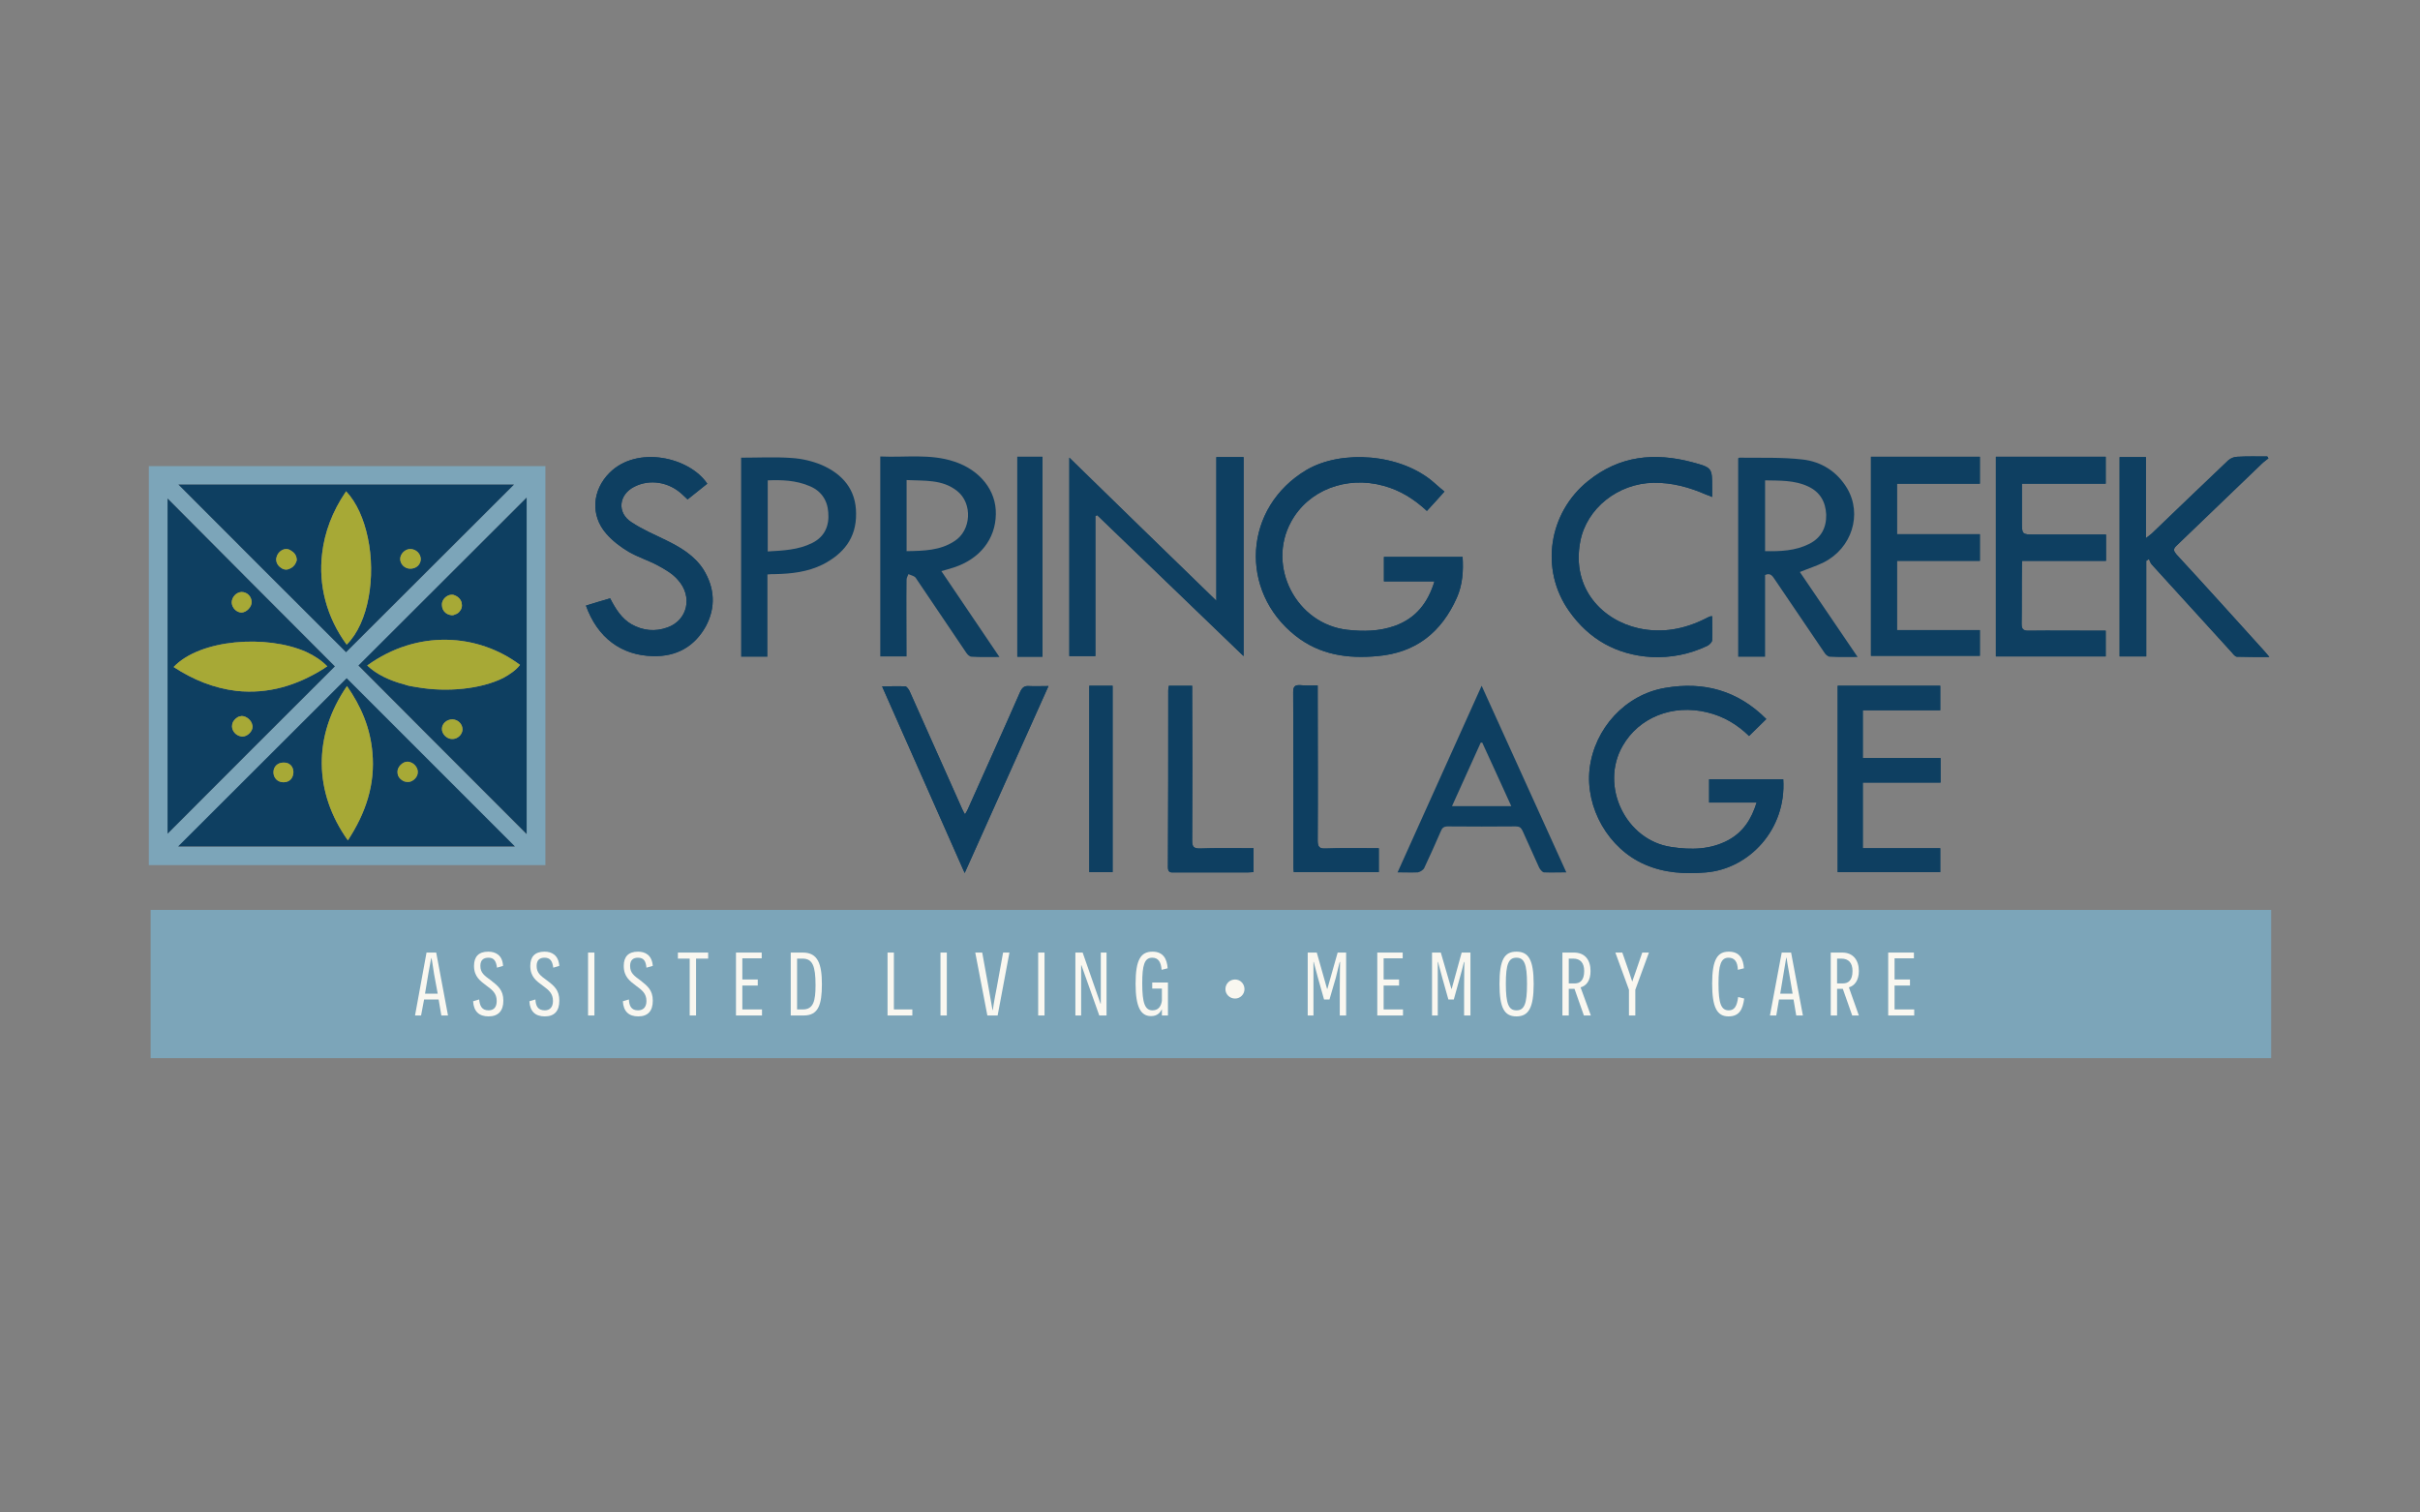 <?xml version="1.0" encoding="UTF-8"?> <svg xmlns="http://www.w3.org/2000/svg" version="1.2" viewBox="0 0 800 500" width="800" height="500"><rect x="0" y="0" width="800" height="500" fill="#808080" stroke="none"/><title>SCL</title><style> .s0 { fill: #0e3f61 } .s1 { fill: #7ca5b9 } .s2 { fill: #a7a936 } .s3 { fill: #f9f7f0 } </style><g id="&lt;Group&gt;"><path id="&lt;Path&gt;" class="s0" d="m477.5 162.5c-1.1-0.9-2.3-1.9-3.5-3-11-9.6-30.5-10.9-42-4.2-21 12.4-22.5 40.1-3.7 54.9 8 6.3 17.2 7.6 27 6.7 12.8-1.1 21.2-7.9 26.3-19.3 1.9-4.3 2.2-8.9 1.9-13.5h-26v8.1h16.7c-2.2 7.2-6.2 12.2-13.1 14.7-5.1 1.8-10.3 1.9-15.7 1.3-16.8-1.9-26.7-20.9-18.6-35.7 5.7-10.5 18.3-15.3 30.6-11.9 5.5 1.5 10.1 4.4 14.3 8.3 2-2.1 3.8-4.2 5.8-6.4z"></path><path id="&lt;Path&gt;" class="s0" d="m362.1 216.9v-46.3q0.3-0.2 0.6-0.3c16 15.4 32.1 30.9 48.4 46.6v-65.8h-9v47.5c-16.4-15.9-32.4-31.5-48.6-47.3v65.6z"></path><path id="&lt;Path&gt;" class="s0" d="m583.9 237.7c-9.4-9.4-20.6-12.5-33.4-10.3-13.2 2.2-23.4 13.4-25 26.7-1.5 12.9 6.2 26.5 18.3 31.7 6.4 2.8 13.2 3.2 20.2 2.6 14.2-1.2 26.6-14.2 25.5-30.8h-24.5v7.7h15.7c-1.7 5.5-4.4 9.7-9.3 12.4-5.9 3.2-12.4 3.3-18.9 2.3-15.1-2.2-23.7-20.2-16.1-33.4 5.4-9.5 16.6-13.9 28-11.1 5.4 1.3 9.9 4 13.8 7.8 1.9-1.9 3.8-3.7 5.7-5.6z"></path><path id="&lt;Path&gt;" class="s0" d="m700.7 217h8.8v-31.6q0.4-0.3 0.9-0.6c0.3 0.7 0.5 1.4 1 1.9q13.2 14.5 26.4 29c0.5 0.6 1.1 1.4 1.7 1.4 3.5 0.1 6.9 0.1 10.7 0.1-0.7-0.9-1.2-1.4-1.6-1.9-9.7-10.7-19.3-21.4-29.1-32-1-1.2-1.2-1.8 0.1-3 9.4-9 18.7-18 28.1-27 0.7-0.7 1.5-1.2 2.2-1.8q-0.2-0.3-0.4-0.6c-3.3 0-6.6-0.1-9.9 0.1-1 0-2.2 0.5-2.9 1.1-8.5 8.1-17 16.2-25.4 24.3-0.5 0.4-1 0.8-1.9 1.5v-26.8h-8.7z"></path><path id="&lt;Path&gt;" class="s0" d="m659.8 151v66h36.3v-8.5c-0.9 0-1.6 0-2.4 0-7.7 0-15.4-0.1-23.2 0-1.7 0-2.2-0.6-2.2-2.3 0.1-6.2 0-12.5 0.1-18.8 0-0.6 0-1.2 0.1-2h27.7v-8.7c-1 0-1.8 0-2.7 0q-10.4 0-20.9 0c-4.2 0-4.2 0-4.2-4.3 0-4.1 0-8.2 0-12.5h27.7v-8.9z"></path><path id="&lt;Path&gt;" class="s0" d="m654.5 176.6h-27.4v-16.7h27.4v-8.9h-36v65.8h36v-8.5h-27.4v-22.9h27.4z"></path><path id="&lt;Path&gt;" class="s0" d="m566 203.7c-0.5 0.1-0.6 0-0.7 0.1q-0.8 0.3-1.5 0.7c-7 3.5-14.3 4.9-22.1 3.2-11.8-2.6-22.3-13-19.3-28.7 2.1-11 12.5-19.2 24.2-19.4 6.2-0.1 11.9 1.5 17.4 3.9 0.6 0.2 1.2 0.4 2 0.8 0-1.2 0-2 0-2.9 0-6.7 0.1-6.8-6.6-8.6-12.4-3.3-24-2.2-34.4 6.2-13.1 10.5-16 29.3-6.3 43 6.6 9.4 15.8 14.5 27.2 15.2 6.5 0.3 12.6-0.9 18.5-3.7 0.6-0.3 1.5-1.1 1.6-1.8 0.1-2.6 0-5.2 0-8z"></path><path id="&lt;Path&gt;" class="s0" d="m201.7 197.8c-2.8 0.8-5.4 1.6-8 2.4 3.8 10.6 11.7 16.5 22.2 16.7 7.8 0.2 13.7-3.2 17.4-9.8 3.4-6.3 3-12.8-0.8-18.9-3-4.6-7.6-7.3-12.3-9.6-3.9-1.9-7.9-3.6-11.5-6-4.8-3.1-4.2-9.1 1-11.7 5.1-2.6 11.4-1.6 15.8 2.5 0.6 0.5 1.1 1.1 1.8 1.7 2.2-1.8 4.4-3.5 6.5-5.2-5.8-8.7-23.1-12.8-32.3-3.6-5.7 5.7-6.4 14-1.1 20.1 2.1 2.4 4.7 4.4 7.4 6 3.1 1.8 6.7 2.9 9.8 4.6 2.4 1.3 4.8 2.7 6.5 4.7 5 5.5 3.2 13.3-3.4 15.7-4.1 1.5-8.1 1.1-11.9-1-3.3-1.9-5.3-5.1-7.1-8.6z"></path><path id="&lt;Path&gt;" class="s0" d="m641.5 250.6h-25.7v-15.8h25.6v-8.1h-33.9v61.6h33.9v-7.9h-25.6v-21.7h25.7z"></path><path id="&lt;Path&gt;" class="s0" d="m318.9 288.6c9.3-20.7 18.4-41.1 27.7-61.8-2.4 0-4.5 0.1-6.5 0-1.4-0.1-2.1 0.4-2.8 1.8-5.7 13-11.6 26-17.4 39-0.2 0.5-0.5 0.9-0.9 1.6-0.4-0.7-0.7-1.2-0.9-1.7-5.8-13-11.6-26-17.4-39-0.3-0.6-0.9-1.5-1.4-1.6-2.5-0.1-4.9 0-7.7 0 9.2 20.7 18.1 41 27.3 61.7z"></path><path id="&lt;Path&gt;" class="s0" d="m435.6 226.6c-2.1 0-3.9 0.1-5.7-0.1-1.8-0.1-2.4 0.4-2.4 2.3 0.1 19.2 0.1 38.3 0.1 57.4 0 0.7 0 1.4 0.1 2.1h28.1v-7.9c-0.8 0-1.6 0-2.3 0-5.1 0-10.2-0.1-15.3 0.1-2.1 0.1-2.6-0.6-2.6-2.7 0.1-16.1 0-32.1 0-48.2 0-0.9 0-1.8 0-3z"></path><path id="&lt;Path&gt;" class="s0" d="m386.4 226.7c-0.1 0.6-0.2 1-0.2 1.5 0 19.5 0 39-0.1 58.5 0 1.6 0.7 1.8 2.1 1.7 8.1 0 16.3 0 24.4 0 0.6 0 1.2-0.1 1.8-0.1v-7.9c-0.8 0-1.6 0-2.3 0-5.2 0-10.3-0.1-15.5 0.1-2 0-2.5-0.6-2.5-2.6 0.1-16.2 0.1-32.4 0-48.7v-2.5z"></path><path id="&lt;Path&gt;" class="s0" d="m336.3 217.1h8.3v-66.1h-8.3z"></path><path id="&lt;Path&gt;" class="s0" d="m367.8 226.7h-7.7v61.6h7.7z"></path><path id="&lt;Path&gt;" class="s0" d="m477.5 162.5c-2 2.2-3.8 4.3-5.8 6.4-4.2-3.9-8.8-6.8-14.3-8.3-12.3-3.4-24.9 1.4-30.6 11.9-8.1 14.8 1.8 33.8 18.6 35.7 5.4 0.6 10.6 0.5 15.7-1.3 6.9-2.5 10.9-7.5 13.1-14.7h-16.7v-8.1h26c0.3 4.6 0 9.2-1.9 13.5-5.1 11.4-13.5 18.2-26.3 19.3-9.8 0.9-19-0.4-27-6.7-18.8-14.8-17.3-42.5 3.7-54.9 11.5-6.7 31-5.4 42 4.2 1.2 1.1 2.4 2.1 3.5 3z"></path><path id="&lt;Path&gt;" class="s0" d="m362.1 216.9h-8.6v-65.6c16.2 15.8 32.2 31.4 48.6 47.3v-47.5h9v65.8c-16.3-15.7-32.4-31.2-48.4-46.6q-0.3 0.1-0.6 0.3z"></path><path id="&lt;Compound Path&gt;" fill-rule="evenodd" class="s0" d="m595 189.1c6.3 9.3 12.6 18.5 19.1 28.1-3.4 0-6.3 0.1-9.2-0.1-0.7 0-1.5-0.8-1.9-1.5q-8.2-12.1-16.4-24.2c-0.7-1.1-1.5-2.1-3.1-1.3v27h-8.9v-65.6c0.2-0.1 0.3-0.2 0.4-0.2 7 0.1 14-0.2 20.9 0.6 6.2 0.7 11.4 4 14.7 9.5 5.1 8.6 1.6 19.8-7.7 24.5-2.4 1.2-5 2-7.9 3.2zm-11.5-6.9c5.1 0.1 10-0.1 14.6-2.4 3.9-2 5.7-5.3 5.6-9.7-0.2-4.3-2.1-7.5-6-9.3-4.5-2.1-9.3-1.9-14.2-2z"></path><path id="&lt;Path&gt;" class="s0" d="m583.9 237.7c-1.9 1.9-3.8 3.7-5.7 5.6-3.9-3.8-8.4-6.5-13.8-7.8-11.4-2.8-22.6 1.6-28 11.1-7.6 13.2 1 31.2 16.1 33.4 6.5 1 13 0.9 18.9-2.3 4.9-2.7 7.6-6.9 9.3-12.4h-15.7v-7.7h24.5c1.1 16.6-11.3 29.6-25.5 30.8-7 0.6-13.8 0.2-20.2-2.6-12.1-5.2-19.8-18.8-18.3-31.7 1.6-13.3 11.8-24.5 25-26.7 12.8-2.2 24 0.9 33.4 10.3z"></path><path id="&lt;Compound Path&gt;" fill-rule="evenodd" class="s0" d="m330.4 217.2c-3.4 0-6.3 0.1-9.2-0.1-0.6 0-1.3-0.6-1.7-1.2-5.4-8-10.8-16-16.2-24-0.3-0.4-0.5-0.9-0.9-1.2-0.6-0.4-1.4-0.6-2.1-0.9-0.2 0.6-0.6 1.2-0.6 1.8-0.1 7.7 0 15.4 0 23.2 0 0.7 0 1.3 0 2.2h-8.7v-66.1c8.3 0.4 16.5-1 24.5 1.7 8.5 2.8 13.9 9.6 13.7 17.4-0.1 8.2-5.3 14.8-13.9 17.6-1.3 0.4-2.6 0.8-4.1 1.2 6.4 9.5 12.7 18.8 19.2 28.4zm-30.7-35c5.7-0.1 11.1-0.2 15.8-3.3 5.6-3.5 6.1-12.5 0.9-16.6-4.9-3.9-10.8-3.3-16.7-3.6z"></path><path id="&lt;Path&gt;" class="s0" d="m700.7 217v-65.9h8.7v26.8c0.9-0.7 1.4-1.1 1.9-1.5 8.4-8.1 16.9-16.2 25.4-24.3 0.7-0.6 1.9-1.1 2.9-1.1 3.3-0.2 6.6-0.1 9.9-0.1q0.2 0.3 0.4 0.6c-0.7 0.6-1.5 1.1-2.2 1.8-9.4 9-18.7 18-28.1 27-1.3 1.2-1.1 1.8-0.1 3 9.8 10.6 19.4 21.3 29.1 32 0.4 0.5 0.9 1 1.6 1.9-3.8 0-7.2 0-10.7-0.1-0.6 0-1.2-0.8-1.7-1.4q-13.2-14.5-26.4-29c-0.5-0.5-0.7-1.2-1-1.9q-0.5 0.3-0.9 0.6v31.6z"></path><path id="&lt;Path&gt;" class="s0" d="m659.8 151h36.3v8.9h-27.7c0 4.3 0 8.4 0 12.5 0 4.3 0 4.3 4.2 4.3q10.5 0 20.9 0c0.9 0 1.7 0 2.7 0v8.7h-27.7c-0.1 0.8-0.1 1.4-0.1 2-0.1 6.3 0 12.6-0.1 18.8 0 1.7 0.5 2.3 2.2 2.3 7.8-0.1 15.5 0 23.2 0 0.8 0 1.5 0 2.4 0v8.5h-36.3z"></path><path id="&lt;Path&gt;" class="s0" d="m654.5 176.6v8.8h-27.4v22.9h27.4v8.5h-36v-65.8h36v8.9h-27.4v16.7z"></path><path id="&lt;Path&gt;" class="s0" d="m566 203.7c0 2.8 0.1 5.4 0 8-0.1 0.7-1 1.5-1.6 1.8-5.9 2.8-12 4-18.5 3.7-11.4-0.7-20.6-5.8-27.2-15.2-9.7-13.7-6.8-32.5 6.3-43 10.4-8.4 22-9.5 34.4-6.2 6.7 1.8 6.6 1.9 6.6 8.6 0 0.9 0 1.7 0 2.9-0.8-0.4-1.4-0.6-2-0.8-5.5-2.4-11.2-4-17.4-3.9-11.7 0.2-22.1 8.4-24.2 19.4-3 15.7 7.5 26.1 19.3 28.7 7.8 1.7 15.1 0.3 22.1-3.2q0.7-0.4 1.5-0.7c0.1-0.1 0.2 0 0.7-0.1z"></path><path id="&lt;Path&gt;" class="s0" d="m201.7 197.8c1.8 3.5 3.8 6.7 7.1 8.6 3.8 2.1 7.8 2.5 11.9 1 6.6-2.4 8.4-10.2 3.4-15.7-1.7-2-4.1-3.4-6.5-4.7-3.1-1.7-6.7-2.8-9.8-4.6-2.7-1.6-5.3-3.6-7.4-6-5.3-6.1-4.6-14.4 1.1-20.1 9.2-9.2 26.5-5.1 32.3 3.6-2.1 1.7-4.3 3.4-6.5 5.2-0.7-0.6-1.2-1.2-1.8-1.7-4.4-4.1-10.7-5.1-15.8-2.5-5.2 2.6-5.8 8.6-1 11.7 3.6 2.4 7.6 4.1 11.5 6 4.7 2.3 9.3 5 12.3 9.6 3.8 6.1 4.2 12.6 0.8 18.9-3.7 6.6-9.6 10-17.4 9.8-10.5-0.2-18.4-6.1-22.2-16.7 2.6-0.8 5.2-1.6 8-2.4z"></path><path id="&lt;Path&gt;" class="s0" d="m641.5 250.6v8.1h-25.7v21.7h25.6v7.9h-33.9v-61.6h33.9v8.1h-25.6v15.8z"></path><path id="&lt;Compound Path&gt;" fill-rule="evenodd" class="s0" d="m253.7 217.1h-8.7v-65.8c5.6 0 11.2-0.3 16.7 0.1 3.3 0.2 6.8 1 9.9 2.3 6.9 3 11.4 8.1 11.4 16.1 0.1 8.1-4.2 13.3-11 16.8-5 2.5-10.5 3.1-16 3.2-0.7 0-1.4 0-2.3 0.1zm0.1-58.3v23.5c5.1-0.3 10.1-0.5 14.7-2.8 4.2-2.1 5.7-5.8 5.3-10.2-0.3-4.1-2.5-7.2-6.4-8.7-4.3-1.8-8.9-2-13.6-1.8z"></path><path id="&lt;Compound Path&gt;" fill-rule="evenodd" class="s0" d="m517.8 288.4c-2.7 0-5 0.1-7.4 0-0.6-0.1-1.3-1-1.6-1.6q-2.8-6.1-5.5-12.2c-0.5-1-1-1.4-2.2-1.4q-11.3 0.1-22.5 0c-1.3 0-1.9 0.5-2.3 1.6-1.8 4.1-3.6 8.2-5.5 12.2-0.3 0.6-1.4 1.3-2.1 1.4-2.1 0.1-4.3 0-6.7 0 9.3-20.6 18.4-40.9 27.8-61.7 9.4 20.7 18.6 41 28 61.7zm-18.2-21.9c-3.3-7.2-6.4-14.1-9.6-21q-0.2 0-0.5 0c-3.1 6.9-6.3 13.9-9.5 21z"></path><path id="&lt;Path&gt;" class="s0" d="m318.9 288.6c-9.2-20.7-18.1-41-27.3-61.7 2.8 0 5.2-0.1 7.7 0 0.5 0.1 1.1 1 1.4 1.6 5.8 13 11.6 26 17.4 39 0.2 0.5 0.5 1 0.9 1.7 0.4-0.7 0.7-1.1 0.9-1.6 5.8-13 11.7-26 17.4-39 0.7-1.4 1.4-1.9 2.8-1.8 2 0.1 4.1 0 6.5 0-9.3 20.7-18.4 41.1-27.7 61.8z"></path><path id="&lt;Path&gt;" class="s0" d="m435.6 226.6c0 1.2 0 2.1 0 3 0 16.1 0.1 32.1 0 48.2 0 2.1 0.5 2.8 2.6 2.7 5.1-0.2 10.2-0.1 15.3-0.1 0.7 0 1.5 0 2.3 0v7.9h-28.1c-0.1-0.7-0.1-1.4-0.1-2.1 0-19.1 0-38.2-0.1-57.4 0-1.9 0.6-2.4 2.4-2.3 1.8 0.2 3.6 0.1 5.7 0.1z"></path><path id="&lt;Path&gt;" class="s0" d="m386.4 226.7h7.7v2.5c0.1 16.3 0.1 32.5 0 48.7 0 2 0.5 2.6 2.5 2.6 5.2-0.2 10.3-0.1 15.5-0.1 0.7 0 1.5 0 2.3 0v7.9c-0.6 0-1.2 0.1-1.8 0.1-8.1 0-16.3 0-24.4 0-1.4 0.1-2.1-0.1-2.1-1.7 0.1-19.5 0.1-39 0.1-58.5 0-0.5 0.1-0.9 0.2-1.5z"></path><path id="&lt;Path&gt;" class="s0" d="m336.3 151h8.3v66.1h-8.3z"></path><path id="&lt;Path&gt;" class="s0" d="m367.8 288.3h-7.7v-61.6h7.7z"></path><g id="&lt;Group&gt;"><path id="&lt;Path&gt;" class="s1" d="m138 227.2q-1.2-0.2-2.4-0.4 1.2 0.2 2.4 0.4z"></path><path id="&lt;Path&gt;" class="s1" d="m83.4 239.7c-0.2-1.5-1.9-3-3.5-3q-0.2 0-0.5 0.1 0.3-0.1 0.5-0.1c1.6 0 3.3 1.5 3.5 3z"></path><path id="&lt;Path&gt;" class="s1" d="m115 277.8q0 0 0 0c-11.3-15.8-11.6-34.6-0.3-51q0 0 0 0c-11.3 16.4-11 35.2 0.3 51z"></path><path id="&lt;Path&gt;" class="s1" d="m79.3 236.8q0 0 0 0 0 0 0 0z"></path><path id="&lt;Path&gt;" class="s1" d="m138.1 255.3c0 1.3-1 2.5-2.2 3 1.2-0.5 2.2-1.7 2.2-3 0.1-1.4-1.1-2.9-2.4-3.3 1.3 0.4 2.5 1.9 2.4 3.3z"></path><path id="&lt;Path&gt;" class="s1" d="m131.6 256.4c0.4 0.9 1.1 1.5 2 1.9-0.9-0.4-1.6-1-2-1.9z"></path><path id="&lt;Path&gt;" class="s1" d="m76.7 240.1c0-0.5 0.1-0.9 0.3-1.4-0.2 0.5-0.3 0.9-0.3 1.4 0 1.6 1.3 3 2.8 3.3-1.5-0.3-2.8-1.7-2.8-3.3z"></path><path id="&lt;Path&gt;" class="s1" d="m107.1 221c-8.9 5.6-18.4 8.5-28.9 7.4-7.5-0.9-14.4-3.7-20.8-7.9 8.7-9.2 30.7-10.8 43.8-5-13.1-5.8-35.1-4.2-43.8 5 6.4 4.2 13.3 7 20.8 7.9 10.5 1.1 20-1.8 28.9-7.4z"></path><path id="&lt;Path&gt;" class="s1" d="m98 184.3q0.1 0.4 0.1 0.7 0 0.5-0.3 1 0.3-0.5 0.3-1 0-0.3-0.1-0.7z"></path><path id="&lt;Path&gt;" class="s1" d="m94.6 181.5c0.6 0 1.2 0.2 1.7 0.6-0.5-0.4-1.1-0.6-1.7-0.6-1.5 0-2.9 1.3-3.2 2.8 0.3-1.5 1.7-2.8 3.2-2.8z"></path><path id="&lt;Path&gt;" class="s1" d="m92.9 187.7c0.5 0.4 1.1 0.6 1.7 0.6q0.5 0 0.9-0.2-0.4 0.2-0.9 0.2c-0.6 0-1.2-0.2-1.7-0.6z"></path><path id="&lt;Path&gt;" class="s1" d="m114.6 213.1q0 0 0 0c7.3-7.2 9.7-22.6 7-35.3 2.7 12.7 0.3 28.1-7 35.3z"></path><path id="&lt;Path&gt;" class="s1" d="m114.3 162.6c-4.4 6.4-7 13.4-7.8 20.3 0.8-6.9 3.4-13.9 7.8-20.3z"></path><path id="&lt;Path&gt;" class="s1" d="m121.4 220c3 2.9 7.4 5 12.4 6.3-5-1.3-9.4-3.4-12.4-6.3 16.6-12 36.6-10.6 50.5-0.2-1.3 1.7-3.3 3.1-5.5 4.3 2.2-1.2 4.2-2.6 5.5-4.3-13.9-10.4-33.9-11.8-50.5 0.2z"></path><path id="&lt;Compound Path&gt;" fill-rule="evenodd" class="s1" d="m180.3 154.1v131.9h-131.1v-131.9h9.8 110.9zm-121.3 6.1c18.8 18.8 37.3 37.4 55.4 55.4 18.5-18.4 37-36.9 55.5-55.4zm-3.6 115.4c18.6-18.6 37.1-37.2 55.3-55.3-18.4-18.4-36.9-37-55.3-55.5zm114.8 4.3c-18.6-18.6-37.2-37.2-55.6-55.6q-27.6 27.6-55.6 55.6zm3.9-115.4c-18.7 18.7-37.3 37.3-55.6 55.6 18.4 18.5 37 37 55.6 55.7z"></path><path id="&lt;Path&gt;" class="s1" d="m147.2 202.5c-0.7-0.6-1.1-1.5-1.1-2.5-0.1-1.2 0.7-2.4 1.8-3-1.1 0.6-1.9 1.8-1.8 3 0 1 0.4 1.9 1.1 2.5z"></path><path id="&lt;Path&gt;" class="s1" d="m150.5 203.1c0.7-0.2 1.2-0.6 1.6-1.2-0.4 0.6-0.9 1-1.6 1.2z"></path><path id="&lt;Path&gt;" class="s1" d="m152.6 199.2c-0.3-1.1-1.2-2-2.3-2.4 1.1 0.4 2 1.3 2.3 2.4z"></path><path id="&lt;Compound Path&gt;" fill-rule="evenodd" class="s0" d="m118.5 220c18.3-18.3 37-36.9 55.6-55.5v111.2c-18.6-18.6-37.2-37.2-55.6-55.7zm34.4 21.2c0-1.9-1.5-3.3-3.3-3.4-1.9 0-3.5 1.4-3.5 3.1-0.1 1.7 1.6 3.4 3.3 3.4 1.8 0.1 3.4-1.4 3.5-3.1zm19-21.4c-13.9-10.4-33.9-11.8-50.5 0.2 3 2.9 7.4 5 12.4 6.3q0.8 0.3 1.8 0.5 1.2 0.2 2.4 0.4c9.8 1.7 21 0.6 28.4-3.1 2.2-1.2 4.2-2.6 5.5-4.3zm-25.8-19.8c0 1 0.4 1.9 1.1 2.5 0.5 0.5 1.3 0.8 2.2 0.9q0.6 0 1.1-0.3c0.7-0.2 1.2-0.6 1.6-1.2 0.4-0.5 0.6-1.1 0.6-1.8q0-0.4-0.1-0.9c-0.3-1.1-1.2-2-2.3-2.4q-0.4-0.2-0.8-0.2c-0.5 0-1.1 0.1-1.6 0.4-1.1 0.6-1.9 1.8-1.8 3z"></path><path id="&lt;Compound Path&gt;" fill-rule="evenodd" class="s0" d="m110.7 220.3c-18.2 18.1-36.7 36.7-55.3 55.3v-110.8c18.4 18.5 36.9 37.1 55.3 55.5zm-34.1-21.1c0.1 1.8 1.6 3.3 3.3 3.3 1.6-0.1 3.3-1.8 3.3-3.5-0.1-1.9-1.5-3.3-3.4-3.3-1.7 0.1-3.2 1.7-3.2 3.5zm-19.2 21.3c6.4 4.2 13.3 7 20.8 7.9 10.5 1.1 20-1.8 28.9-7.4q0.5-0.4 1.1-0.7c-1.8-1.9-4.2-3.5-7-4.8-13.1-5.8-35.1-4.2-43.8 5zm26.1 19.7q0-0.3-0.1-0.5c-0.2-1.5-1.9-3-3.5-3q-0.2 0-0.5 0.1 0 0-0.1 0 0 0 0 0c-0.9 0.2-1.8 1-2.3 1.9-0.2 0.5-0.3 0.9-0.3 1.4 0 1.6 1.3 3 2.8 3.3q0.3 0.1 0.6 0.1c1.7 0 3.4-1.7 3.4-3.3z"></path><path id="&lt;Compound Path&gt;" fill-rule="evenodd" class="s0" d="m114.4 215.6c-18.1-18-36.6-36.6-55.4-55.4h110.9c-18.5 18.5-37.1 37-55.5 55.4zm17.9-30.8c0 1.7 1.5 3.2 3.3 3.2 2 0 3.4-1.3 3.5-3.1 0-1.8-1.5-3.4-3.5-3.4-1.7 0-3.3 1.6-3.3 3.3zm-34.5 1.2q0.3-0.5 0.3-1 0-0.3-0.1-0.7c-0.2-0.9-0.8-1.7-1.7-2.2-0.5-0.4-1.1-0.6-1.7-0.6-1.5 0-2.9 1.3-3.2 2.8q-0.1 0.3-0.1 0.6c0 1.1 0.6 2.2 1.6 2.8 0.5 0.4 1.1 0.6 1.7 0.6q0.5 0 0.9-0.2c1-0.3 1.9-1.1 2.3-2.1zm16.5-23.4c-4.4 6.4-7 13.4-7.8 20.3-1.3 10.6 1.5 21.2 8.1 30.2q0 0 0 0 0 0 0 0c7.3-7.2 9.7-22.6 7-35.3-1.3-6.2-3.7-11.7-7.2-15.4q-0.1 0.1-0.1 0.2z"></path><path id="&lt;Compound Path&gt;" fill-rule="evenodd" class="s0" d="m114.6 224.2c18.4 18.4 37 37 55.6 55.6h-111.3q28.1-28 55.7-55.6zm-17.6 31.1c0-1.9-1.3-3.3-3.3-3.2-1.9 0-3.3 1.3-3.3 3.2 0 1.9 1.4 3.3 3.3 3.3 2 0 3.2-1.3 3.3-3.3zm34.4-0.2q0 0.7 0.2 1.3c0.4 0.9 1.1 1.5 2 1.9q0.6 0.2 1.3 0.2 0.5 0 1-0.2c1.2-0.5 2.2-1.7 2.2-3 0.1-1.4-1.1-2.9-2.4-3.3q-0.5-0.2-1-0.2c-1.6 0-3.3 1.7-3.3 3.3zm-16.7-28.3q0 0 0 0c-11.3 16.4-11 35.2 0.3 51q0 0 0 0 0 0 0 0c5.9-9 9.1-18.5 8.1-29.1-0.7-8-3.7-15.2-8.4-21.9q0 0 0 0z"></path><path id="&lt;Path&gt;" class="s2" d="m171.9 219.8c-13.9-10.4-33.9-11.8-50.5 0.2 3 2.9 7.4 5 12.4 6.3q0.8 0.3 1.8 0.5 1.2 0.2 2.4 0.4c9.8 1.7 21 0.6 28.4-3.1 2.2-1.2 4.2-2.6 5.5-4.3z"></path><path id="&lt;Path&gt;" class="s2" d="m138 227.2c9.8 1.7 21 0.6 28.4-3.1-7.4 3.7-18.6 4.8-28.4 3.1z"></path><path id="&lt;Path&gt;" class="s2" d="m135.6 226.8q-1-0.2-1.8-0.5 0.8 0.3 1.8 0.5z"></path><path id="&lt;Path&gt;" class="s2" d="m146.1 200c0 1 0.4 1.9 1.1 2.5 0.5 0.5 1.3 0.8 2.2 0.9q0.6 0 1.1-0.3c0.7-0.2 1.2-0.6 1.6-1.2 0.4-0.5 0.6-1.1 0.6-1.8q0-0.4-0.1-0.9c-0.3-1.1-1.2-2-2.3-2.4q-0.4-0.2-0.8-0.2c-0.5 0-1.1 0.1-1.6 0.4-1.1 0.6-1.9 1.8-1.8 3z"></path><path id="&lt;Path&gt;" class="s2" d="m152.1 201.9c0.4-0.5 0.6-1.1 0.6-1.8q0-0.4-0.1-0.9 0.1 0.5 0.1 0.9c0 0.7-0.2 1.3-0.6 1.8z"></path><path id="&lt;Path&gt;" class="s2" d="m150.3 196.8q-0.4-0.2-0.8-0.2c-0.5 0-1.1 0.1-1.6 0.4 0.5-0.3 1.1-0.4 1.6-0.4q0.4 0 0.8 0.2z"></path><path id="&lt;Path&gt;" class="s2" d="m147.2 202.5c0.5 0.5 1.3 0.8 2.2 0.9q0.6 0 1.1-0.3-0.5 0.3-1.1 0.3c-0.9-0.1-1.7-0.4-2.2-0.9z"></path><path id="&lt;Path&gt;" class="s2" d="m149.6 237.8c-1.9 0-3.5 1.4-3.5 3.1-0.1 1.7 1.6 3.4 3.3 3.4 1.8 0.1 3.4-1.4 3.5-3.1 0-1.9-1.5-3.3-3.3-3.4z"></path><path id="&lt;Path&gt;" class="s2" d="m57.4 220.5c6.4 4.2 13.3 7 20.8 7.9 10.5 1.1 20-1.8 28.9-7.4q0.5-0.4 1.1-0.7c-1.8-1.9-4.2-3.5-7-4.8-13.1-5.8-35.1-4.2-43.8 5z"></path><path id="&lt;Path&gt;" class="s2" d="m107.1 221q0.5-0.4 1.1-0.7c-1.8-1.9-4.2-3.5-7-4.8 2.8 1.3 5.2 2.9 7 4.8q-0.6 0.3-1.1 0.7z"></path><path id="&lt;Path&gt;" class="s2" d="m83.5 240.2q0-0.3-0.1-0.5c-0.2-1.5-1.9-3-3.5-3q-0.2 0-0.5 0.1 0 0-0.1 0 0 0 0 0c-0.9 0.2-1.8 1-2.3 1.9-0.2 0.5-0.3 0.9-0.3 1.4 0 1.6 1.3 3 2.8 3.3q0.3 0.1 0.6 0.1c1.7 0 3.4-1.7 3.4-3.3z"></path><path id="&lt;Path&gt;" class="s2" d="m79.3 236.8c-0.9 0.2-1.8 1-2.3 1.9 0.5-0.9 1.4-1.7 2.3-1.9z"></path><path id="&lt;Path&gt;" class="s2" d="m83.5 240.2c0 1.6-1.7 3.3-3.4 3.3q-0.3 0-0.6-0.1 0.3 0.1 0.6 0.1c1.7 0 3.4-1.7 3.4-3.3q0-0.3-0.1-0.5 0.1 0.2 0.1 0.5z"></path><path id="&lt;Path&gt;" class="s2" d="m79.3 236.8q0.1 0 0.1 0 0 0-0.1 0z"></path><path id="&lt;Path&gt;" class="s2" d="m79.9 202.5c1.6-0.1 3.3-1.8 3.3-3.5-0.1-1.9-1.5-3.3-3.4-3.3-1.7 0.1-3.2 1.7-3.2 3.5 0.1 1.8 1.6 3.3 3.3 3.3z"></path><path id="&lt;Path&gt;" class="s2" d="m114.6 213.1c7.3-7.2 9.7-22.6 7-35.3-1.3-6.2-3.7-11.7-7.2-15.4q-0.1 0.1-0.1 0.2c-4.4 6.4-7 13.4-7.8 20.3-1.3 10.6 1.5 21.2 8.1 30.2z"></path><path id="&lt;Path&gt;" class="s2" d="m106.5 182.9c-1.3 10.6 1.5 21.2 8.1 30.2q0 0 0 0c-6.6-9-9.4-19.6-8.1-30.2z"></path><path id="&lt;Path&gt;" class="s2" d="m121.6 177.8c-1.3-6.2-3.7-11.7-7.2-15.4q-0.1 0.1-0.1 0.2 0-0.1 0.1-0.2c3.5 3.7 5.9 9.2 7.2 15.4z"></path><path id="&lt;Path&gt;" class="s2" d="m98 184.3c-0.2-0.9-0.8-1.7-1.7-2.2-0.5-0.4-1.1-0.6-1.7-0.6-1.5 0-2.9 1.3-3.2 2.8q-0.1 0.3-0.1 0.6c0 1.1 0.6 2.2 1.6 2.8 0.5 0.4 1.1 0.6 1.7 0.6q0.5 0 0.9-0.2c1-0.3 1.9-1.1 2.3-2.1q0.3-0.5 0.3-1 0-0.3-0.1-0.7z"></path><path id="&lt;Path&gt;" class="s2" d="m95.5 188.1c1-0.3 1.9-1.1 2.3-2.1-0.4 1-1.3 1.8-2.3 2.1z"></path><path id="&lt;Path&gt;" class="s2" d="m98 184.3c-0.2-0.9-0.8-1.7-1.7-2.2 0.9 0.5 1.5 1.3 1.7 2.2z"></path><path id="&lt;Path&gt;" class="s2" d="m91.3 184.9q0-0.3 0.1-0.6-0.1 0.3-0.1 0.6c0 1.1 0.6 2.2 1.6 2.8-1-0.6-1.6-1.7-1.6-2.8z"></path><path id="&lt;Path&gt;" class="s2" d="m135.6 188c2 0 3.4-1.3 3.5-3.1 0-1.8-1.5-3.4-3.5-3.4-1.7 0-3.3 1.6-3.3 3.3 0 1.7 1.5 3.2 3.3 3.2z"></path><path id="&lt;Path&gt;" class="s2" d="m115 277.8c5.9-9 9.1-18.5 8.1-29.1-0.7-8-3.7-15.2-8.4-21.9-11.3 16.4-11 35.2 0.3 51z"></path><path id="&lt;Path&gt;" class="s2" d="m115 277.8q0 0 0 0c5.9-9 9.1-18.5 8.1-29.1-0.7-8-3.7-15.2-8.4-21.9q0 0 0 0c4.7 6.7 7.7 13.9 8.4 21.9 1 10.6-2.2 20.1-8.1 29.1z"></path><path id="&lt;Path&gt;" class="s2" d="m131.4 255.1q0 0.7 0.2 1.3c0.4 0.9 1.1 1.5 2 1.9q0.6 0.2 1.3 0.2 0.5 0 1-0.2c1.2-0.5 2.2-1.7 2.2-3 0.1-1.4-1.1-2.9-2.4-3.3q-0.5-0.2-1-0.2c-1.6 0-3.3 1.7-3.3 3.3z"></path><path id="&lt;Path&gt;" class="s2" d="m131.4 255.1c0-1.6 1.7-3.3 3.3-3.3q0.5 0 1 0.2-0.5-0.2-1-0.2c-1.6 0-3.3 1.7-3.3 3.3q0 0.7 0.2 1.3-0.2-0.6-0.2-1.3z"></path><path id="&lt;Path&gt;" class="s2" d="m133.6 258.3q0.6 0.2 1.3 0.2 0.5 0 1-0.2-0.5 0.2-1 0.2-0.7 0-1.3-0.2z"></path><path id="&lt;Path&gt;" class="s2" d="m93.7 252.1c-1.9 0-3.3 1.3-3.3 3.2 0 1.9 1.4 3.3 3.3 3.3 2 0 3.2-1.3 3.3-3.3 0-1.9-1.3-3.3-3.3-3.2z"></path></g><path id="&lt;Path&gt;" class="s1" d="m750.8 349.8h-701v-49h701z"></path><path id="&lt;Compound Path&gt;" fill-rule="evenodd" class="s3" d="m140.2 330.4l-1 5.3h-2l3.8-20.8h3.2l3.9 20.8h-2.2l-0.9-5.3zm3.3-8.4c-0.3-2-0.8-5.3-0.9-5.4-0.1 0.1-0.6 3.3-1 5.3l-1.1 6.6h4.2z"></path><path id="&lt;Path&gt;" class="s3" d="m158.4 330.4c0.2 2 0.8 3.6 3.1 3.6 1.8 0 2.7-1.1 2.7-3.1 0-2.5-1.4-3.6-3.3-5-2.1-1.6-4.2-3-4.2-6.6 0-3 1.5-4.7 4.7-4.7 2.4 0 4.7 1.1 4.9 4.7l-2 0.6c-0.3-2.2-1-3.3-2.8-3.3-1.6 0-2.7 0.7-2.7 2.7 0 2.3 1.3 3.2 3.5 4.8 2.3 1.8 4.1 3.2 4.1 6.7 0 3.4-1.7 5.2-4.9 5.2-3.1 0-4.9-1.6-5.1-5z"></path><path id="&lt;Path&gt;" class="s3" d="m177 330.4c0.1 2 0.7 3.6 3.1 3.6 1.7 0 2.7-1.1 2.7-3.1 0-2.5-1.4-3.6-3.3-5-2.2-1.6-4.2-3-4.2-6.6 0-3 1.5-4.7 4.7-4.7 2.4 0 4.6 1.1 4.9 4.7l-2 0.6c-0.3-2.2-1-3.3-2.9-3.3-1.5 0-2.6 0.7-2.6 2.7 0 2.3 1.2 3.2 3.4 4.8 2.4 1.8 4.1 3.2 4.1 6.7 0 3.4-1.6 5.2-4.8 5.2-3.1 0-4.9-1.6-5.1-5z"></path><path id="&lt;Path&gt;" class="s3" d="m194.4 314.9h2.1v20.8h-2.1z"></path><path id="&lt;Path&gt;" class="s3" d="m207.9 330.4c0.1 2 0.7 3.6 3 3.6 1.8 0 2.8-1.1 2.8-3.1 0-2.5-1.5-3.6-3.4-5-2.1-1.6-4.1-3-4.1-6.6 0-3 1.5-4.7 4.7-4.7 2.4 0 4.6 1.1 4.9 4.7l-2.1 0.6c-0.2-2.2-0.9-3.3-2.8-3.3-1.5 0-2.6 0.7-2.6 2.7 0 2.3 1.2 3.2 3.4 4.8 2.3 1.8 4.1 3.2 4.1 6.7 0 3.4-1.6 5.2-4.8 5.2-3.1 0-4.9-1.6-5.1-5z"></path><path id="&lt;Path&gt;" class="s3" d="m230.1 316.9v18.8h-2.1v-18.8h-3.9v-2h10v2z"></path><path id="&lt;Path&gt;" class="s3" d="m243.3 314.9h8.5v1.9h-6.4v7h5.1v2h-5.1v7.9h6.5v2h-8.6z"></path><path id="&lt;Compound Path&gt;" fill-rule="evenodd" class="s3" d="m265.4 314.9c5 0 6.3 3.8 6.3 10.5 0 6.8-1.2 10.3-6 10.3h-4.3v-20.8zm0 18.8c3.5 0 4.2-2.8 4.2-8 0-6.4-1-8.8-4.3-8.8h-1.8v16.8z"></path><path id="&lt;Path&gt;" class="s3" d="m293.4 314.9h2.1v18.8h6.1v2h-8.2z"></path><path id="&lt;Path&gt;" class="s3" d="m310.9 314.9h2.1v20.8h-2.1z"></path><path id="&lt;Path&gt;" class="s3" d="m326.4 335.7l-4-20.8h2.3l2.1 11.6c0.8 4.5 1.3 7.3 1.3 7.4h0.1c0-0.1 0.4-2.9 1.3-7.4l2.1-11.6h2.1l-3.9 20.8z"></path><path id="&lt;Path&gt;" class="s3" d="m343.2 314.9h2.1v20.8h-2.1z"></path><path id="&lt;Path&gt;" class="s3" d="m357.5 319.1h-0.1c0 0 0 2.5 0 4.9v11.7h-1.9v-20.8h2.4l5.9 16.9h0.1c0-0.1 0-2.5 0-5.1v-11.8h1.9v20.8h-2.4z"></path><path id="&lt;Path&gt;" class="s3" d="m384.1 335.7c0-1.4 0-2 0-2.1-0.6 1.2-1.5 2.3-3.6 2.3-3.3 0-5.1-2.8-5.1-10.7 0-8.1 1.8-10.6 5.6-10.6 3.6 0 4.8 2.5 5 5.5l-2 0.5c-0.2-2.6-1.1-4-3.1-4-2.6 0-3.3 2.5-3.3 8.5 0 6.5 0.9 8.9 3.4 8.9 2.2 0 2.9-1.7 3.1-3.2v-4h-3.2v-2h5.2v10.9z"></path><path id="&lt;Path&gt;" class="s3" d="m442.9 327.6c0-6.4 0.1-9.6 0.1-9.6h-0.1c-0.1 0-0.4 1.7-1.3 5.2l-2.1 7.2h-1.8l-2-7.1c-1-3.6-1.4-5.3-1.4-5.3h-0.1v9.6 8.1h-1.9v-20.8h3l3.4 12h0.1l3.4-12h2.8v20.8h-2.1z"></path><path id="&lt;Path&gt;" class="s3" d="m455.3 314.9h8.4v1.9h-6.3v7h5.1v2h-5.1v7.9h6.4v2h-8.5z"></path><path id="&lt;Path&gt;" class="s3" d="m484 327.6c0-6.4 0.1-9.6 0.1-9.6h-0.1c-0.1 0-0.4 1.7-1.4 5.2l-2 7.2h-1.8l-2-7.1c-1-3.6-1.4-5.3-1.4-5.3h-0.1v9.6 8.1h-1.9v-20.8h2.9l3.5 12h0.1l3.3-12h2.9v20.8h-2.1z"></path><path id="&lt;Compound Path&gt;" fill-rule="evenodd" class="s3" d="m501.3 314.6c4 0 5.7 2.7 5.7 10.7 0 7.9-1.7 10.7-5.7 10.7-4 0-5.6-2.8-5.6-10.7 0-8 1.6-10.7 5.6-10.7zm0 19.4c2.6 0 3.5-2.1 3.5-8.7 0-6.6-0.9-8.7-3.5-8.7-2.6 0-3.5 2.1-3.5 8.6 0 6.6 0.9 8.8 3.5 8.8z"></path><path id="&lt;Compound Path&gt;" fill-rule="evenodd" class="s3" d="m520.5 326.9h-1.9v8.8h-2.1v-20.8h3.8c3.7 0 5.5 2.5 5.5 6.1 0 3.2-1.4 4.9-3.3 5.4l3.4 9.3h-2.3zm0.1-1.8c1.7 0 3.1-1 3.1-4.1 0-2.7-1.3-4.1-3.6-4.1h-1.5v8.2z"></path><path id="&lt;Path&gt;" class="s3" d="m540.6 335.7h-2.1v-8.5l-4.5-12.3h2.3l2.3 6.6c0.5 1.5 0.9 2.9 1 3 0-0.1 0.5-1.5 1-2.9l2.3-6.7h2.2l-4.5 12.3z"></path><path id="&lt;Path&gt;" class="s3" d="m576.6 330.1c-0.5 3.6-1.6 5.9-5.2 5.9-3.8 0-5.4-3-5.4-10.8 0-8.1 1.8-10.6 5.5-10.6 3.7 0 4.8 2.5 5 5.5l-2 0.5c-0.1-2.7-1.1-4-3.1-4-2.5 0-3.3 2.4-3.3 8.6 0 6.6 0.9 8.8 3.4 8.8 1.9 0 2.7-1.4 3.1-4.4z"></path><path id="&lt;Compound Path&gt;" fill-rule="evenodd" class="s3" d="m588.1 330.4l-0.9 5.3h-2.1l3.9-20.8h3.1l3.9 20.8h-2.2l-0.9-5.3zm3.4-8.4c-0.4-2-0.9-5.3-0.9-5.4h-0.1c0 0.1-0.6 3.3-0.9 5.3l-1.1 6.6h4.1z"></path><path id="&lt;Compound Path&gt;" fill-rule="evenodd" class="s3" d="m609.2 326.9h-1.9v8.8h-2.1v-20.8h3.8c3.6 0 5.5 2.5 5.5 6.1 0 3.2-1.5 4.9-3.3 5.4l3.3 9.3h-2.2zm0-1.8c1.8 0 3.2-1 3.2-4.1 0-2.7-1.3-4.1-3.7-4.1h-1.4v8.2z"></path><path id="&lt;Path&gt;" class="s3" d="m624.2 314.9h8.5v1.9h-6.4v7h5.1v2h-5.1v7.9h6.5v2h-8.6z"></path><path id="&lt;Path&gt;" class="s3" d="m411.4 327c0 1.7-1.4 3.1-3.1 3.1-1.8 0-3.2-1.4-3.2-3.1 0-1.8 1.4-3.2 3.2-3.2 1.7 0 3.1 1.4 3.1 3.2z"></path></g></svg> 